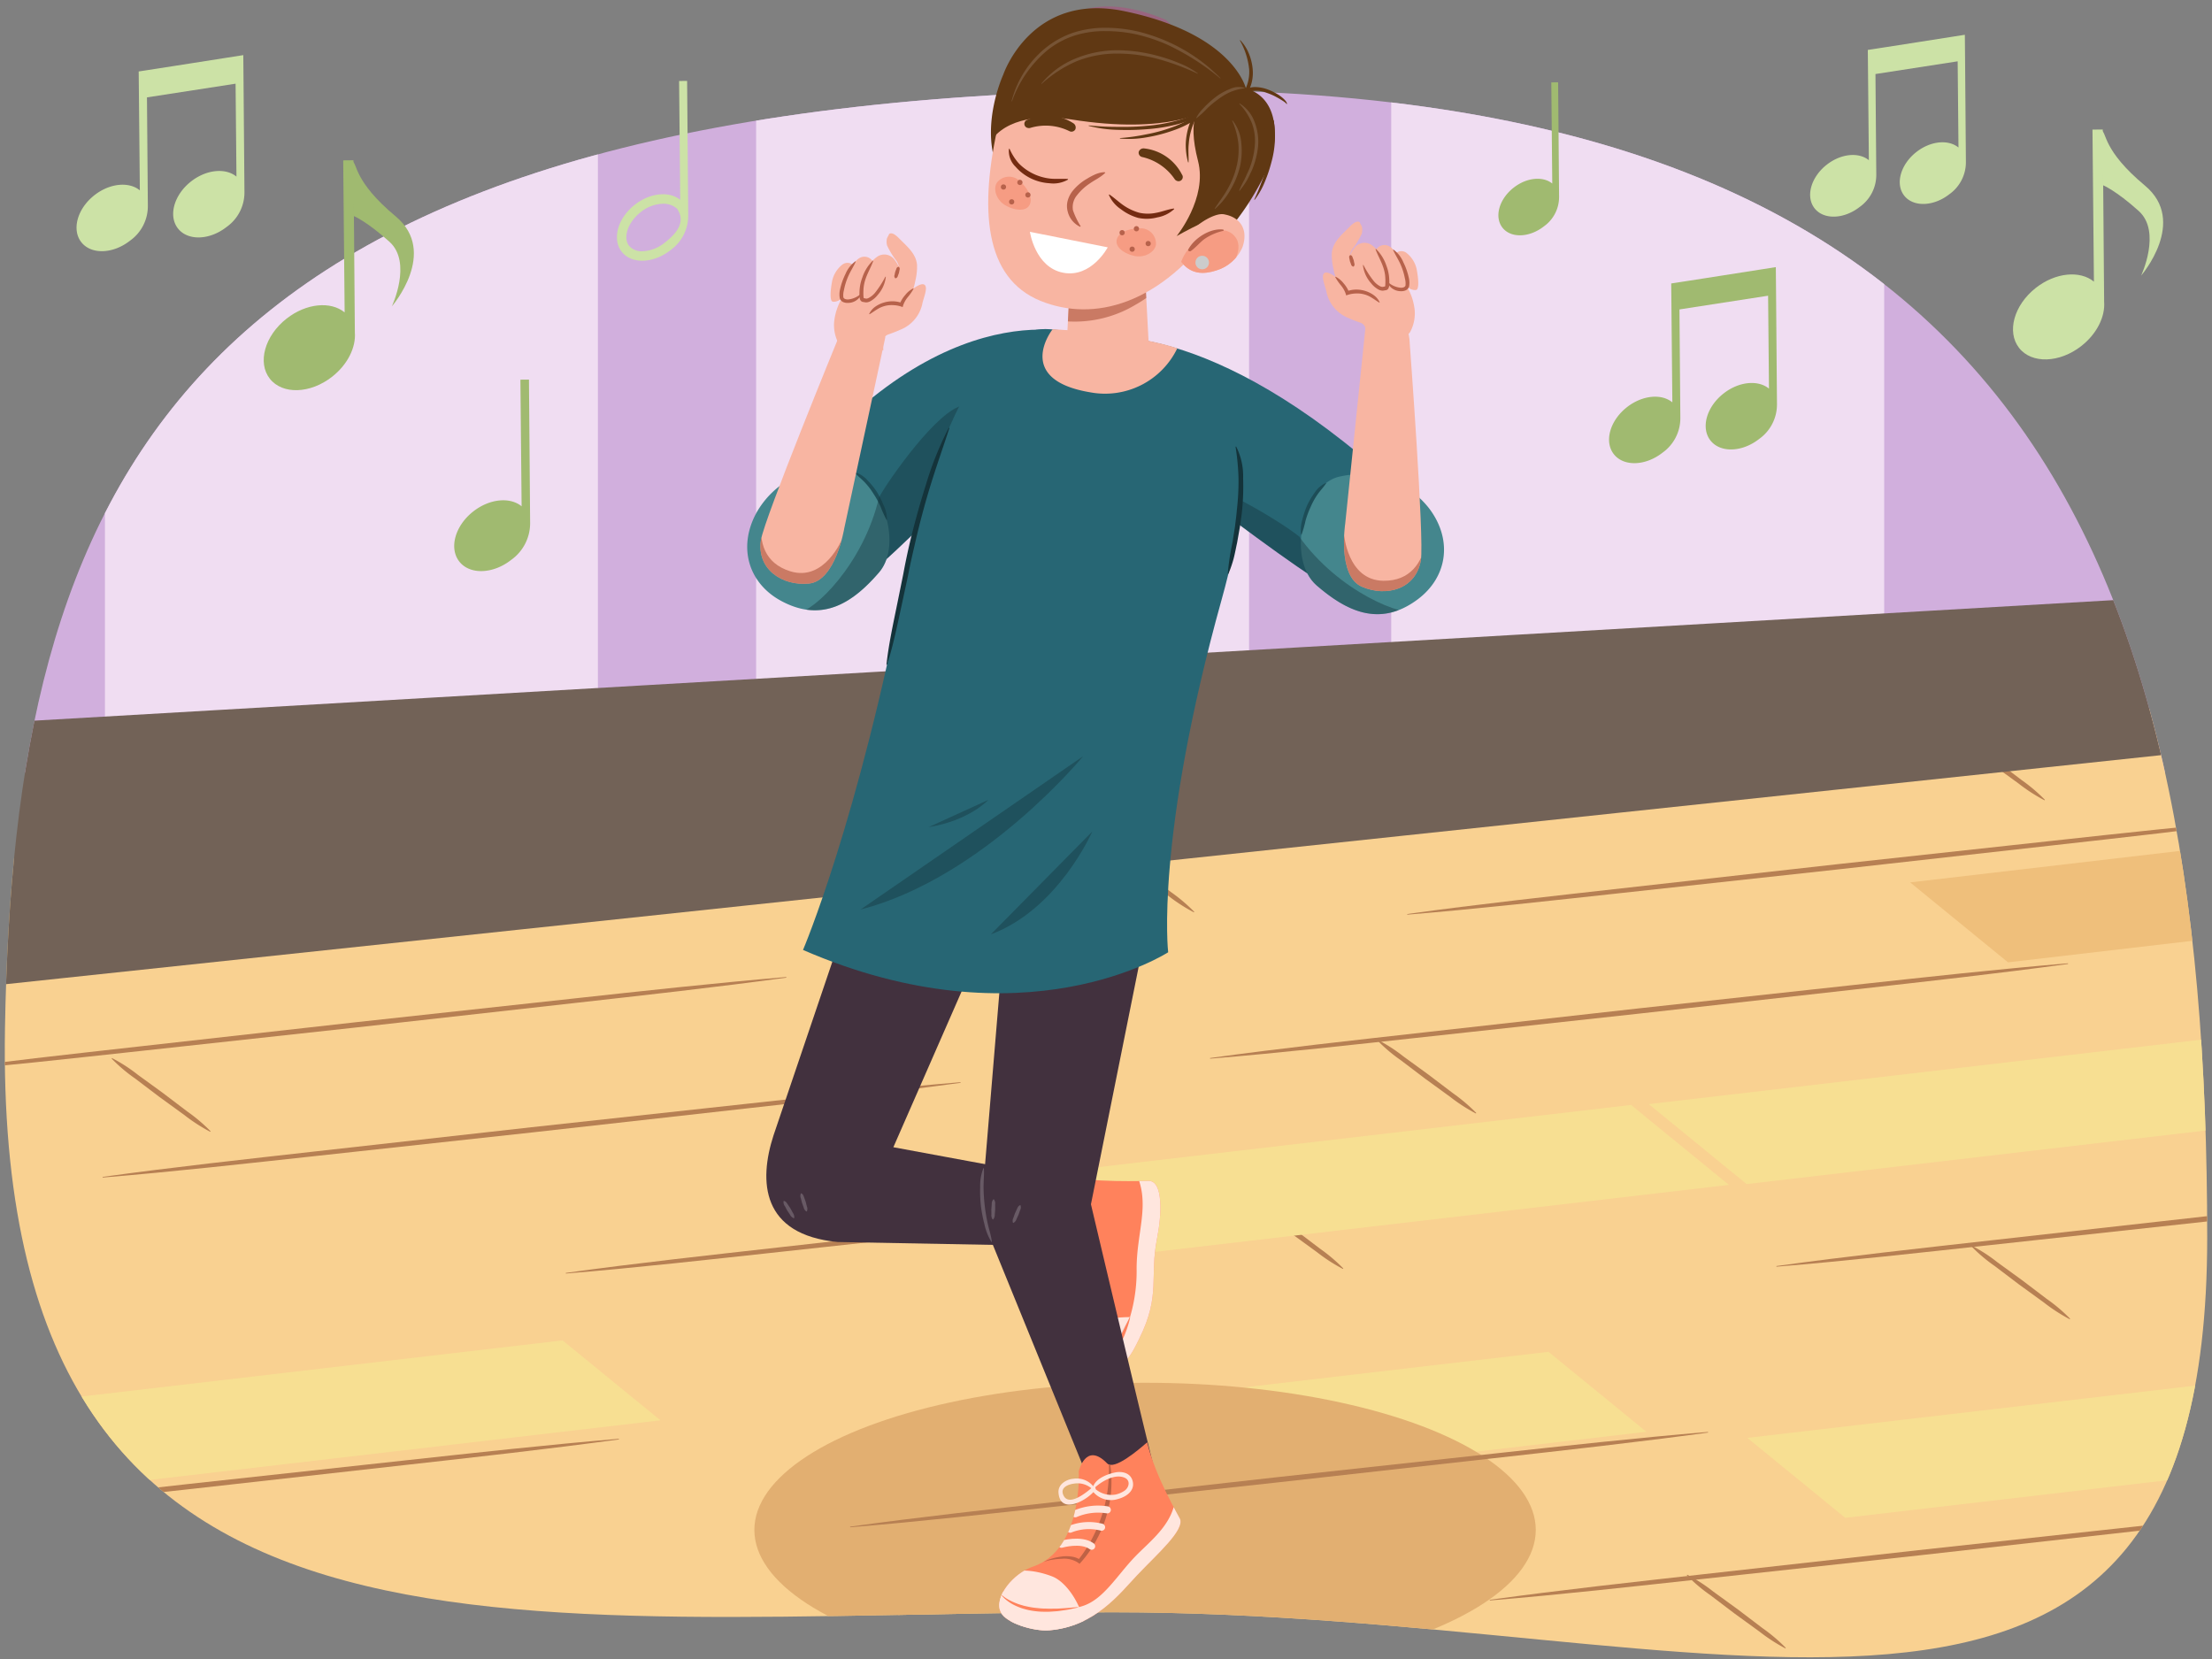<svg xmlns="http://www.w3.org/2000/svg" xmlns:xlink="http://www.w3.org/1999/xlink" width="380" height="285" viewBox="0 0 380 285"><rect x="0" y="0" width="380" height="285" fill="#808080" stroke="none"/><defs><clipPath id="a"><path d="M379.177,212.625c0-119-33-201.22-190.589-197.037C29.059,19.824,2.422,85.026.857,176.552c-2,116.978,85.852,100.421,190.322,100.421S379.177,317.6,379.177,212.625Z" fill="none"/></clipPath><clipPath id="b"><path d="M186.272,224.7c.106-12.908-10.811-11.007-10.811-11.007s-3.289-3.2,3.109-4.61c2.1-.46,2.773-5.352,3-7.209,6.314,1.407,15.228.955,15.866.994,2.353.146,2.186,5.6,1.322,9.962-1.3,6.574.644,9.621-2.976,17-1.24,2.528-2.55,5.486-5.508,4.826C185.6,233.615,186.231,229.571,186.272,224.7Z" fill="none"/></clipPath><clipPath id="c"><path d="M184.951,66.794c-.28-.645,21.648-14.025,51.57,13.81.052.048,1.037.734,2.37,1.861a14.664,14.664,0,0,1,6.67,4.938c4.062,5.432,3.047,11.778-2.015,15.562-6.632,4.958-12.433,1.86-17.339-2.371a6.923,6.923,0,0,1-1.608-2.078c-12.137-8.193-30.679-22.988-30.679-22.988S186.841,71.145,184.951,66.794Z" fill="none"/></clipPath><clipPath id="d"><path d="M234.547,56.493,231.1,89.908s-1.385,9.021,2.834,10.872,9.334.448,10.158-4.559c.6-3.644-1.915-37.24-1.915-37.24s.687-3.605-2.855-4.116S234.547,56.493,234.547,56.493Z" fill="none"/></clipPath><clipPath id="e"><path d="M187.034,58.21c.183-.679-22.56-9.259-49.159,21.872-.046.053-.919.878-2.073,2.188a14.656,14.656,0,0,0-5.878,5.858c-3.225,5.967-1.3,12.1,4.265,15.1,7.285,3.937,12.571.026,16.807-4.877a6.9,6.9,0,0,0,1.288-2.29c10.811-9.877,26.994-27.22,26.994-27.22S185.8,62.79,187.034,58.21Z" fill="none"/></clipPath><clipPath id="f"><path d="M177.416,269.143c8.657-2.894,7.9-16.363,7.9-16.363s1.184-5.192,4.876-1.388c1.21,1.248,5.324-2.262,6.876-3.613,1.452,6.057,5.412,12.6,5.639,13.127.839,1.946-3.893,6.054-7.352,9.7-2.915,3.071-7.2,8.828-15.1,9.462-2.755.223-7.435-1.28-8.3-3.01C170.6,274.312,174.183,270.224,177.416,269.143Z" fill="#ff825c"/></clipPath><clipPath id="g"><polygon points="196.735 47.773 197.59 63.822 183.12 61.852 183.922 45.988 196.735 47.773" fill="#f8b5a2"/></clipPath><clipPath id="h"><path d="M213.464,42.416c1.074-3.189-.61-5.215-3.307-5.613-1.434-.213-4.5,1.576-5.619,3.146-.4.558-2.7,3.668-1.583,5.081,1.677,2.123,3.806,2.133,5.983,1.434A7.128,7.128,0,0,0,213.464,42.416Z" fill="#f8b5a2"/></clipPath><clipPath id="i"><path d="M152.089,57.945,145.03,90.788s-1.474,9.007-6.059,9.461-9.014-2.462-8.249-7.478c.556-3.651,13.342-34.82,13.342-34.82s.463-3.641,3.99-3.031S152.089,57.945,152.089,57.945Z" fill="none"/></clipPath></defs><g clip-path="url(#a)"><rect x="-4.423" y="-11.792" width="397.041" height="144.516" fill="#d1afdd"/><rect x="18.029" y="12.163" width="84.686" height="147.658" fill="#f0ddf2"/><rect x="129.893" y="12.163" width="84.686" height="147.658" fill="#f0ddf2"/><rect x="239.001" y="12.163" width="84.686" height="147.658" fill="#f0ddf2"/><polygon points="-10.134 329.078 409.358 329.078 411.131 118.783 -10.134 148.236 -10.134 329.078" fill="#f9d191"/><path d="M-12.307,184.114c12.243-1.7,24.528-3.027,36.807-4.408l36.839-4.122,36.851-4.011c12.284-1.339,24.565-2.694,36.882-3.731l.012.11c-12.246,1.675-24.528,3.031-36.807,4.405l-36.839,4.125L24.587,180.5C12.3,181.827.025,183.214-12.295,184.224Z" fill="#b78053"/><path d="M241.752,157.017c12.244-1.7,24.529-3.027,36.807-4.408l36.839-4.122,36.851-4.011c12.284-1.338,24.565-2.694,36.882-3.731l.012.11c-12.246,1.675-24.528,3.032-36.807,4.405L315.5,149.385l-36.85,4.014c-12.285,1.331-24.563,2.718-36.883,3.728Z" fill="#b78053"/><path d="M86.56,155.054c12.243-1.7,24.528-3.027,36.807-4.408l36.838-4.122,36.851-4.011c12.284-1.339,24.566-2.695,36.882-3.731l.013.109c-12.247,1.676-24.528,3.032-36.808,4.406l-36.838,4.124-36.851,4.014c-12.284,1.331-24.563,2.719-36.882,3.728Z" fill="#b78053"/><path d="M207.878,181.758c12.243-1.7,24.528-3.027,36.807-4.408l36.839-4.122,36.851-4.011c12.283-1.339,24.565-2.7,36.882-3.731l.012.109c-12.247,1.676-24.528,3.032-36.808,4.406l-36.838,4.124-36.851,4.014c-12.284,1.331-24.562,2.719-36.882,3.728Z" fill="#b78053"/><path d="M97.2,218.672c12.243-1.7,24.528-3.026,36.807-4.407l36.839-4.123,36.85-4.011c12.284-1.338,24.566-2.694,36.882-3.731l.013.11c-12.247,1.675-24.528,3.032-36.808,4.405L170.94,211.04l-36.851,4.014c-12.284,1.331-24.563,2.719-36.882,3.728Z" fill="#b78053"/><path d="M17.629,202.179c12.243-1.7,24.528-3.027,36.807-4.408l36.839-4.122,36.851-4.012c12.283-1.338,24.565-2.694,36.882-3.73l.012.109c-12.247,1.676-24.528,3.032-36.808,4.406l-36.838,4.124L54.523,198.56c-12.284,1.331-24.562,2.719-36.882,3.728Z" fill="#b78053"/><path d="M-41.061,263.441c12.243-1.7,24.529-3.027,36.807-4.408l36.839-4.122L69.436,250.9c12.284-1.339,24.565-2.694,36.882-3.731l.012.11c-12.246,1.675-24.528,3.031-36.807,4.405l-36.839,4.125-36.851,4.013c-12.284,1.332-24.562,2.719-36.882,3.729Z" fill="#b78053"/><path d="M305.169,217.494c12.243-1.7,24.528-3.027,36.807-4.408l36.838-4.122,36.851-4.011c12.284-1.338,24.566-2.694,36.882-3.731l.013.11c-12.247,1.675-24.528,3.032-36.808,4.405l-36.838,4.125-36.851,4.014c-12.284,1.331-24.563,2.718-36.882,3.728Z" fill="#b78053"/><path d="M255.932,274.83c12.244-1.7,24.529-3.027,36.807-4.408l36.839-4.122,36.851-4.012c12.284-1.338,24.565-2.694,36.882-3.73l.012.109c-12.246,1.676-24.528,3.032-36.807,4.405L329.677,267.2l-36.85,4.014c-12.285,1.331-24.563,2.719-36.883,3.728Z" fill="#b78053"/><path d="M236.67,178.627a27.416,27.416,0,0,1,4.439,2.867l4.266,3.1,4.2,3.187a29.106,29.106,0,0,1,4.032,3.414l-.066.089a29.05,29.05,0,0,1-4.436-2.869l-4.269-3.1-4.2-3.185a27.411,27.411,0,0,1-4.03-3.417Z" fill="#b78053"/><path d="M338.688,213.97a27.369,27.369,0,0,1,4.438,2.868l4.267,3.1,4.2,3.188a28.921,28.921,0,0,1,4.032,3.414l-.065.089a28.941,28.941,0,0,1-4.437-2.87l-4.268-3.095-4.2-3.186a27.412,27.412,0,0,1-4.031-3.416Z" fill="#b78053"/><path d="M19.243,181.768a27.369,27.369,0,0,1,4.438,2.868l4.267,3.1,4.2,3.188a28.921,28.921,0,0,1,4.032,3.414l-.065.089a28.989,28.989,0,0,1-4.437-2.87l-4.268-3.095-4.2-3.186a27.4,27.4,0,0,1-4.03-3.416Z" fill="#b78053"/><path d="M188.222,144.069a27.3,27.3,0,0,1,4.438,2.867l4.267,3.1,4.2,3.188a28.921,28.921,0,0,1,4.032,3.414l-.065.089a29.01,29.01,0,0,1-4.437-2.869l-4.268-3.1-4.2-3.186a27.412,27.412,0,0,1-4.031-3.416Z" fill="#b78053"/><path d="M334.355,124.826a27.364,27.364,0,0,1,4.438,2.867l4.267,3.1,4.2,3.187a28.929,28.929,0,0,1,4.032,3.415l-.065.088a29.059,29.059,0,0,1-4.437-2.869l-4.268-3.1-4.2-3.185a27.411,27.411,0,0,1-4.03-3.417Z" fill="#b78053"/><path d="M177.193,243.424a27.3,27.3,0,0,1,4.438,2.867l4.267,3.1,4.2,3.188a28.921,28.921,0,0,1,4.032,3.414l-.065.089a29.01,29.01,0,0,1-4.437-2.869l-4.268-3.1-4.2-3.186a27.464,27.464,0,0,1-4.031-3.416Z" fill="#b78053"/><path d="M213.825,205.331a27.407,27.407,0,0,1,4.438,2.867l4.267,3.1,4.2,3.187a28.929,28.929,0,0,1,4.032,3.415l-.065.088a29.01,29.01,0,0,1-4.437-2.869l-4.268-3.1-4.2-3.185a27.367,27.367,0,0,1-4.031-3.417Z" fill="#b78053"/><path d="M-1.633,244.6a27.3,27.3,0,0,1,4.438,2.867l4.267,3.1,4.2,3.187a28.921,28.921,0,0,1,4.032,3.414l-.065.089a29.01,29.01,0,0,1-4.437-2.869l-4.268-3.1-4.2-3.186A27.412,27.412,0,0,1-1.7,244.69Z" fill="#b78053"/><path d="M289.846,270.52a27.518,27.518,0,0,1,4.438,2.867l4.267,3.1,4.2,3.188a28.979,28.979,0,0,1,4.032,3.414l-.066.088a28.9,28.9,0,0,1-4.436-2.869l-4.269-3.095-4.2-3.186a27.36,27.36,0,0,1-4.031-3.416Z" fill="#b78053"/><polygon points="300.18 247.014 316.991 260.747 416.752 249.105 399.94 235.372 300.18 247.014" fill="#f7df92"/><polygon points="-3.116 241.908 13.696 255.642 113.457 244 96.645 230.267 -3.116 241.908" fill="#f7df92"/><polygon points="138.685 264.685 155.496 278.419 255.257 266.777 238.446 253.044 138.685 264.685" fill="#efbf7b"/><polygon points="328.146 151.586 344.957 165.319 444.718 153.677 427.907 139.944 328.146 151.586" fill="#efbf7b"/><polygon points="283.242 189.678 300.054 203.412 399.815 191.77 383.003 178.037 283.242 189.678" fill="#f7df92"/><polygon points="180.437 201.46 197.249 215.193 297.01 203.551 280.198 189.818 180.437 201.46" fill="#f7df92"/><polygon points="166.257 243.872 183.069 257.605 282.83 245.964 266.018 232.23 166.257 243.872" fill="#f7df92"/><polygon points="395.769 101.202 -10.725 124.765 -10.725 170.319 395.769 127.121 395.769 101.202" fill="#726257"/><ellipse cx="196.712" cy="262.826" rx="67.119" ry="25.28" fill="#e2af71"/><path d="M146.037,262.263c12.243-1.7,24.528-3.027,36.807-4.408l36.839-4.122,36.851-4.011c12.283-1.339,24.565-2.7,36.882-3.731l.012.109c-12.246,1.676-24.528,3.032-36.808,4.406l-36.838,4.125-36.851,4.013c-12.284,1.331-24.562,2.719-36.882,3.728Z" fill="#b78053"/></g><path d="M337.582,10.337h0l-.039-4.363s-16.483,2.592-16.671,2.6l.18,18.949c-1.732-1.424-4.792-1.148-7.242.777-2.72,2.137-3.653,5.49-2.082,7.488s5.047,1.886,7.767-.251a6.742,6.742,0,0,0,2.832-5.5l-.142-17.319,14.122-2.184.141,14.809c-1.732-1.424-4.792-1.148-7.242.777-2.72,2.137-3.653,5.49-2.083,7.488s5.048,1.886,7.768-.251a6.738,6.738,0,0,0,2.831-5.5Z" fill="#cce2a6"/><path d="M305.112,50.588h0l-.043-4.7s-17.767,2.794-17.969,2.805l.193,20.425c-1.866-1.534-5.165-1.237-7.806.838-2.932,2.3-3.937,5.918-2.244,8.072s5.441,2.033,8.373-.271a7.263,7.263,0,0,0,3.051-5.93l-.153-18.67L303.742,50.8l.151,15.962c-1.867-1.534-5.165-1.236-7.806.838-2.932,2.3-3.937,5.918-2.245,8.072s5.441,2.033,8.373-.271a7.267,7.267,0,0,0,3.052-5.93Z" fill="#a0ba70"/><path d="M41.838,14.169h0l-.042-4.7s-17.768,2.794-17.97,2.805L24.023,32.7c-1.867-1.534-5.166-1.237-7.807.838-2.932,2.3-3.936,5.918-2.244,8.072s5.441,2.033,8.373-.271A7.267,7.267,0,0,0,25.4,35.4l-.153-18.67,15.223-2.353.151,15.962c-1.866-1.534-5.165-1.237-7.806.838-2.932,2.3-3.937,5.918-2.244,8.072s5.441,2.033,8.373-.271a7.263,7.263,0,0,0,3.051-5.93Z" fill="#cce2a6"/><path d="M361.23,22.247l-1.762.017.248,26.118c-2.387-1.962-6.605-1.582-9.982,1.072-3.75,2.945-5.035,7.566-2.87,10.321s6.957,2.6,10.706-.347c2.678-2.1,4.1-5.06,3.9-7.583Z" fill="#cce2a6"/><path d="M360.986,22.414c.97.256.121,3.329,7.506,9.479s-.67,15.457-.67,15.457,3.552-7.537-.405-11.1-6.212-4.465-6.212-4.465Z" fill="#cce2a6"/><path d="M60.721,27.532l-1.762.017.248,26.118c-2.387-1.962-6.605-1.582-9.982,1.072-3.75,2.945-5.035,7.566-2.87,10.321s6.957,2.6,10.707-.347c2.677-2.1,4.1-5.06,3.9-7.583Z" fill="#a0ba70"/><path d="M60.477,27.7c.97.256.121,3.329,7.506,9.479s-.67,15.457-.67,15.457,3.552-7.537-.405-11.1S60.7,37.074,60.7,37.074Z" fill="#a0ba70"/><path d="M118.041,13.9l-1.378.013.193,20.425c-1.866-1.534-5.165-1.237-7.806.839-2.932,2.3-3.937,5.917-2.245,8.071s5.442,2.033,8.374-.271a7.266,7.266,0,0,0,3.051-5.93Zm-3.865,27.8a6.452,6.452,0,0,1-3.847,1.464h0a2.841,2.841,0,0,1-2.247-.92c-1.118-1.423-.216-4.077,1.971-5.794A6.432,6.432,0,0,1,113.89,35a3.483,3.483,0,0,1,2.431.864C118.032,38.372,115.772,40.452,114.176,41.706Z" fill="#cce2a6"/><path d="M267.67,14.143l-1.172.011.165,17.378c-1.588-1.3-4.4-1.052-6.642.713-2.5,1.96-3.35,5.035-1.91,6.868s4.63,1.729,7.124-.231a6.182,6.182,0,0,0,2.6-5.045Z" fill="#a0ba70"/><path d="M90.869,65.211l-1.467.014.206,21.751c-1.988-1.634-5.5-1.317-8.314.892-3.122,2.453-4.192,6.3-2.39,8.6s5.8,2.164,8.917-.289a7.736,7.736,0,0,0,3.25-6.315Z" fill="#a0ba70"/><path d="M179.576,12.123l-2.847-1.339s4.561-15.39,23.587-7.364l3.456,3.474S187.612-1.864,179.576,12.123Z" fill="#99657f"/><path d="M150.89,141.893l-18.007,53.153c-2.566,7.905-2.111,17.068,11.022,18.318l46.946.873s1.743-10.408.237-10.323c-.662.038-37.617-6.833-37.617-6.833l24.314-55.5Z" fill="#42313e"/><path d="M186.272,224.7c.106-12.908-10.811-11.007-10.811-11.007s-3.289-3.2,3.109-4.61c2.1-.46,2.773-5.352,3-7.209,6.314,1.407,15.228.955,15.866.994,2.353.146,2.186,5.6,1.322,9.962-1.3,6.574.644,9.621-2.976,17-1.24,2.528-2.55,5.486-5.508,4.826C185.6,233.615,186.231,229.571,186.272,224.7Z" fill="#ff825c"/><g clip-path="url(#b)"><path d="M195.094,201.4c2.65,5.462.08,10.276.17,16.888a27.751,27.751,0,0,1-1.141,7.982,22.059,22.059,0,0,0-5.071.582,4.6,4.6,0,0,0-3.5,3.06,2.936,2.936,0,0,0,.871,2.694,4.2,4.2,0,0,0,.943,3.145c-.345.233-.719.484-1.17.8-1.473,1.035-2.745-.473-3.91.866a2.165,2.165,0,0,0,1.393,3.7c4.112.74,8.164-2.671,10.587-5.229a29.147,29.147,0,0,0,3.843-5.108,2,2,0,0,0,1.42-1.485,1.446,1.446,0,0,0,.084-1.479,17.61,17.61,0,0,0,1.017-3.13c1.013-4.76.679-9.808,1.2-14.617.391-3.614.922-8.048-1.654-11.118C198.787,197.31,194.028,199.208,195.094,201.4Z" fill="#ffe6de"/><path d="M194.123,226.274s-1.1,5.585-4.9,8.55" fill="#ead8d8"/><path d="M194.155,226.277a14.742,14.742,0,0,1-.387,1.469,19.235,19.235,0,0,1-1.29,3.134c-.159.272-.3.549-.472.811s-.323.525-.508.762-.338.48-.526.688-.339.418-.515.59a8.934,8.934,0,0,1-.863.818l-.348.295-.043-.04s.094-.138.27-.358c.086-.11.2-.235.313-.392a6.185,6.185,0,0,1,.375-.521c.147-.181.273-.4.422-.618s.269-.467.432-.7.282-.506.445-.757.288-.527.434-.792.281-.537.419-.8c.119-.271.278-.525.392-.785.251-.516.486-1,.688-1.41s.392-.762.5-1.01.2-.388.2-.388Z" fill="#ff825c"/><path d="M184.165,227.226c.177-.236.385-.457.573-.684s.39-.444.6-.656.422-.415.643-.609.439-.386.67-.563a7.27,7.27,0,0,1,1.454-.881,4.164,4.164,0,0,1,1.527-.347l.8-.021-.042-.713c-.02-.336-.053-.634-.09-.948s-.09-.617-.152-.923q-.181-.915-.444-1.819a16.022,16.022,0,0,0-1.524-3.481c-.165-.277-.338-.55-.523-.819s-.39-.527-.6-.783-.427-.506-.666-.743a9.308,9.308,0,0,0-.741-.688c-.268-.214-.527-.432-.818-.622s-.6-.361-.9-.531c-.318-.153-.624-.313-.956-.437a8.3,8.3,0,0,0-1.007-.32l-.044.074c.307.141.622.268.909.435.3.151.573.335.854.51.264.192.535.378.776.59.256.2.482.428.715.648a12.97,12.97,0,0,1,2.2,3.017,18.316,18.316,0,0,1,1.384,3.381,20.052,20.052,0,0,1,.763,3.536l.077-.075a4.683,4.683,0,0,0-1.872.531,6.823,6.823,0,0,0-1.515,1.089,11.069,11.069,0,0,0-2.141,2.821Z" fill="#bf6245"/></g><path d="M185.569,219.812a6.5,6.5,0,0,1,3.108-3.761" fill="none" stroke="#ffe6de" stroke-linecap="round" stroke-linejoin="round" stroke-width="1.185"/><path d="M184.552,217.6s.01-1.5,2.584-3.537" fill="none" stroke="#ffe6de" stroke-linecap="round" stroke-linejoin="round" stroke-width="1.185"/><path d="M183.059,215.9s-.312-1.046,2.393-3.748" fill="none" stroke="#ffe6de" stroke-linecap="round" stroke-linejoin="round" stroke-width="1.185"/><path d="M180.636,208.874c-.443.94-.99,2.625-.1,3.479a4.491,4.491,0,0,0-2.991,2.092c-.532.8-.763,2.229.6,2.634,3.23.956,3.795-2.715,3.252-4.42a4.588,4.588,0,0,0,3.376-2.746c.39-.934.532-2.439-1.015-2.761A2.874,2.874,0,0,0,180.636,208.874Zm-1.771,7.724c-1.711-.054-.682-1.9-.229-2.474a4.641,4.641,0,0,1,2-1.419C180.821,213.905,181.072,216.665,178.865,216.6Zm5.324-7.917a3.2,3.2,0,0,1-.292,1.3,4.886,4.886,0,0,1-2.716,2.242.394.394,0,0,0-.309-.042c-.232-1.328-.034-3.258,1.417-4.215C183.294,207.3,184.174,207.926,184.189,208.681Z" fill="#ffe6de"/><line x1="134.642" y1="206.315" x2="136.408" y2="209.257" fill="#fff"/><path d="M134.677,206.3c.379.106.49.372.655.606l.476.715.406.757a1.217,1.217,0,0,1,.228.863l-.069.041a1.216,1.216,0,0,1-.654-.607l-.477-.714-.407-.756a1.152,1.152,0,0,1-.227-.864Z" fill="#685a65"/><line x1="137.623" y1="205.011" x2="138.571" y2="208.113" fill="#fff"/><path d="M137.662,205c.337.18.377.45.476.7l.275.764.2.788a1.1,1.1,0,0,1,0,.848l-.077.023a1.1,1.1,0,0,1-.474-.7l-.277-.763-.2-.787a1.049,1.049,0,0,1,0-.848Z" fill="#685a65"/><path d="M186.81,58.511c-.28-.645,18.852-4.822,49.711,22.093.2.176,13.846,9.589,9.2,17.575-3.569,6.134-6.977,6.519-11.37,5.644-4.836.107-40.43-28.295-40.43-28.295S188.7,62.862,186.81,58.511Z" fill="#276674"/><path d="M226.208,100.594c4.905,4.231,10.706,7.329,17.338,2.371,5.062-3.784,6.077-10.13,2.015-15.562a15.189,15.189,0,0,0-15.8-5.439C223.706,83.77,221.071,96.164,226.208,100.594Z" fill="#44868d"/><path d="M227.825,83.022c-.486.722-1.049,1.282-1.515,1.962a12.3,12.3,0,0,0-1.178,2.152,15.047,15.047,0,0,0-.852,2.314,20.149,20.149,0,0,1-.686,2.409l-.08-.008a6,6,0,0,1,.208-2.546,15.718,15.718,0,0,1,.807-2.438,12.478,12.478,0,0,1,1.31-2.222,4.544,4.544,0,0,1,1.937-1.686Z" fill="#1d4d57"/><g clip-path="url(#c)"><path d="M243.591,105.078c-2.449.947-13.569-3.294-20.454-12.967-.026-.036,1.155.939-.372-.266-2.279-1.8-14.852-9.9-19.11-8.734l2.49,4.9,31.413,23.012Z" fill="#14333a" opacity="0.4"/></g><path d="M234.547,56.493,231.1,89.908s-1.385,9.021,2.834,10.872,9.334.448,10.158-4.559c.6-3.644-1.915-37.24-1.915-37.24s-.013-5.006-3.556-5.517S234.547,56.493,234.547,56.493Z" fill="#f8b5a2"/><g clip-path="url(#d)"><path d="M230.882,91.684s.546,8.015,6.77,8.086c4.6.052,6.711-3.079,7.359-6.935l2.536,1.114-.652,6.058-6.284,4.918-6.881-.793-5.371-6.072.685-6Z" fill="#b7624b" opacity="0.7"/></g><path d="M187.034,58.21c.183-.679-22.56-9.259-49.159,21.872-.175.2-12.3,11.508-6.535,18.73,4.426,5.547,7.854,5.43,12.072,3.923,4.8-.6,35.866-33.893,35.866-33.893S185.8,62.79,187.034,58.21Z" fill="#276674"/><path d="M151,98.352c-4.236,4.9-9.522,8.814-16.807,4.877-5.56-3-7.49-9.134-4.265-15.1a15.19,15.19,0,0,1,14.836-7.687C151.015,81.344,155.43,93.22,151,98.352Z" fill="#44868d"/><path d="M146.87,81.135a4.541,4.541,0,0,1,2.163,1.386,12.519,12.519,0,0,1,1.619,2.006,15.636,15.636,0,0,1,1.155,2.294,6.008,6.008,0,0,1,.577,2.489l-.078.02a20.129,20.129,0,0,1-1.03-2.283,14.964,14.964,0,0,0-1.18-2.166,12.333,12.333,0,0,0-1.48-1.956c-.56-.605-1.2-1.077-1.785-1.72Z" fill="#1d4d57"/><g clip-path="url(#e)"><path d="M137.082,105.216c2.624-.063,11.273-8.238,13.931-19.81.01-.044-.708,1.31.241-.388,1.417-2.534,9.929-14.835,14.31-15.384l-.424,5.481-12.1,33.729Z" fill="#14333a" opacity="0.4"/></g><path d="M174.357,138.409l-5.347,64.2a21.774,21.774,0,0,0,1.348,10.737l18,44.171s10.83-3.374,10.094-4.691c-.323-.579-11.038-45.942-11.038-45.942l13.452-66.952Z" fill="#42313e"/><path d="M177.416,269.143c8.657-2.894,7.9-16.363,7.9-16.363s1.184-5.192,4.876-1.388c1.21,1.248,5.324-2.262,6.876-3.613,1.452,6.057,5.412,12.6,5.639,13.127.839,1.946-3.893,6.054-7.352,9.7-2.915,3.071-7.2,8.828-15.1,9.462-2.755.223-7.435-1.28-8.3-3.01C170.6,274.312,174.183,270.224,177.416,269.143Z" fill="#ff825c"/><g clip-path="url(#f)"><path d="M179.294,268.339a5.629,5.629,0,0,1,1.479-.607,11.045,11.045,0,0,1,1.581-.334,6.361,6.361,0,0,1,1.643-.005,3.594,3.594,0,0,1,1.612.585l-.415.034a22.747,22.747,0,0,0,2.59-4.041,25.846,25.846,0,0,0,1.762-4.48,25.292,25.292,0,0,0,.871-4.745,30.281,30.281,0,0,0-.013-4.874,19.733,19.733,0,0,1,.533,4.9,21.952,21.952,0,0,1-.162,2.48,22.708,22.708,0,0,1-.506,2.437,19.969,19.969,0,0,1-1.791,4.641,19.153,19.153,0,0,1-2.831,4.105l-.2.209-.22-.175a4.37,4.37,0,0,0-2.848-.679,10.721,10.721,0,0,0-1.562.149A7.1,7.1,0,0,0,179.294,268.339Z" fill="#bf6245"/><path d="M175.474,281.217c-.029-.071-.051-.148-.083-.217a8.543,8.543,0,0,0-1.816-2.583c-.657-.647-1.4-1.054-1.793-1.9a1.763,1.763,0,0,1-1.3-.276,9.4,9.4,0,0,1,1.918-5.754c2.573-1.212,5.952-.616,8.4.346,2.6,1.025,5.327,5.334,5.606,9.168C183.34,280.828,178.9,281.8,175.474,281.217Z" fill="#ffe6de"/><path d="M203.864,268.124a10.746,10.746,0,0,0,.88-2.583c.563-2.948.823-6.982-.915-9.417-1.075.065-1.82.323-1.866.935-.35,4.745-4.305,7.6-6.932,10.32-3.174,3.284-5.458,7.416-9.106,8.542-3.89,1.2-8.7,1.087-12.058-1.172-1.685-1.134-2.3-3.052-4.362-3.617a2.455,2.455,0,0,0-2.334.2c-3.611,2.288,3.287,9.8,5.748,10.478,4.669,1.29,5.03,1.531,10.318.851,5.451-.7,13-7.208,16.385-11.586A18.775,18.775,0,0,1,203.864,268.124Z" fill="#ffe6de"/><path d="M172.066,274.047a3.8,3.8,0,0,0,.376.432,5.881,5.881,0,0,0,.494.435,7.521,7.521,0,0,0,.7.494,8.332,8.332,0,0,0,.909.479,11.43,11.43,0,0,0,1.078.423c.389.107.789.233,1.212.31a11.785,11.785,0,0,0,1.292.193,11.155,11.155,0,0,0,1.316.067,12.142,12.142,0,0,0,1.285-.03c.417-.036.821-.048,1.2-.1l1.075-.157c.667-.088,1.214-.244,1.6-.315l.606-.13-.01-.054s-.228,0-.619.036-.945.093-1.606.133l-1.06.07c-.376.023-.768,0-1.174.02s-.819-.012-1.241-.017a10.238,10.238,0,0,1-1.262-.087,11.57,11.57,0,0,1-1.242-.163c-.4-.071-.794-.163-1.173-.251-.362-.124-.737-.2-1.059-.34-.335-.117-.635-.255-.919-.38-.267-.143-.532-.26-.743-.392a5.859,5.859,0,0,1-.545-.355c-.29-.214-.446-.355-.446-.355Z" fill="#ff825c"/><path d="M182.341,265.287s3.378-.986,5.194.342" fill="none" stroke="#ffe6de" stroke-linecap="round" stroke-linejoin="round" stroke-width="1.213"/><path d="M183.842,262.7a8.675,8.675,0,0,1,5.4-.344" fill="none" stroke="#ffe6de" stroke-linecap="round" stroke-linejoin="round" stroke-width="1.213"/><path d="M184.719,260.056a9.923,9.923,0,0,1,5.506-.676" fill="none" stroke="#ffe6de" stroke-linecap="round" stroke-linejoin="round" stroke-width="1.213"/></g><path d="M191.532,252.961c-1.175.255-3.179.938-3.722,2.357a3.684,3.684,0,0,0-3.425-1.279c-1.061.073-2.668.869-2.543,2.408.3,3.646,4.411,1.58,5.994-.12a3.971,3.971,0,0,0,4.274,1.17c1.145-.3,2.8-1.228,2.508-2.877S192.7,252.706,191.532,252.961Zm-8.889,3.811c-.637-1.612,1.732-1.964,2.525-1.953a3.757,3.757,0,0,1,2.311.84C186.285,256.675,183.467,258.849,182.643,256.772Zm10.533-.678a4.613,4.613,0,0,1-1.493.647,4.2,4.2,0,0,1-3.473-.92.358.358,0,0,0-.081-.314c1.311-1.149,3.432-2.326,5.033-1.665C194.271,254.3,193.969,255.548,193.176,256.094Z" fill="#ffe6de"/><path d="M200.826,60.216s20.559,1.5,9.087,42.61c-11.54,41.354-9.233,60.765-9.233,60.765s-24.718,16.1-62.729-.4c0,0,9.518-22.246,17.56-64.045,0,0,7.711-44.039,24.923-42.582C194.211,57.727,200.826,60.216,200.826,60.216Z" fill="#276674"/><path d="M202.249,59.834s-6.469-2.4-21.4-3.275c-.069,0-6.776,8.65,6.465,10.841A13.779,13.779,0,0,0,202.249,59.834Z" fill="#f8b5a2"/><polygon points="196.735 47.773 197.59 63.822 183.12 61.852 183.922 45.988 196.735 47.773" fill="#f8b5a2"/><g clip-path="url(#g)"><path d="M198.83,41.536c-2.707,1.245-4.91,3.413-7.63,4.661-3.262,1.5-6.941,1.7-10.431,2.389-3.353.667-1.511,6.074,1.379,6.51a20.3,20.3,0,0,0,12.873-2.711c2.855-1.612,6.548-4.374,6.436-8.671C201.422,42.333,199.892,41.048,198.83,41.536Z" fill="#b7624b" opacity="0.7"/></g><path d="M214.048,15.234s7.007,1.123,4.332,12.271a45.83,45.83,0,0,1-6.93,11.546c-3.2,4.133-8.574,3.514-8.574,3.514s-29.439-7.487-31.81-14.454c-2.446-7.185,1.281-15.277,1.281-15.277S177.1-1.374,193.053,1.9C211.943,5.772,214.048,15.234,214.048,15.234Z" fill="#603813"/><path d="M171.636,20.766c-3.537,15.2-2.522,27.007,7.123,30.925,9.025,3.665,20.725.8,30.483-13.224,8.723-12.537,4.893-25.674-7.57-31.875C191.394,1.48,175.548,3.951,171.636,20.766Z" fill="#f8b5a2"/><path d="M202.183,31.074a.8.8,0,0,1-.415-.342h0a9.2,9.2,0,0,0-5.55-3.756.76.76,0,0,1-.6-.872.856.856,0,0,1,.926-.608,8.283,8.283,0,0,1,6.493,4.469.723.723,0,0,1-.854,1.109Z" fill="#603813"/><path d="M189.793,29.592l.015-.009c.03.045-.063-.1.079.1l-.035.033-.006,0-.021.02-.039.037a1,1,0,0,1-.079.069l-.159.135c-.1.094-.216.168-.322.252-.218.156-.438.3-.661.442-.448.274-.9.53-1.326.829a9.264,9.264,0,0,0-2.222,2.042,3.179,3.179,0,0,0-.686,2.606,13.563,13.563,0,0,0,1.319,2.724l-.087.092a3.908,3.908,0,0,1-2.135-2.6,3.609,3.609,0,0,1-.028-1.826,4.78,4.78,0,0,1,.774-1.616,8.873,8.873,0,0,1,2.556-2.212,12.071,12.071,0,0,1,1.461-.772,5.6,5.6,0,0,1,.786-.258,3.71,3.71,0,0,1,.413-.073l.212-.021a.735.735,0,0,1,.106-.007h.086c-.011.013.03-.029-.03.031.145.2.05.053.077.1l-.009,0Z" fill="#b7624b"/><path d="M176.926,39.826,190.3,42.489s-2.786,5.275-7.633,4.368S176.926,39.826,176.926,39.826Z" fill="#fff"/><path d="M213.03,14.821l-6.723,3.539s-2.5,1.583-.5,9.288c1.663,6.4-3.677,12.914-3.677,12.914s7.818-4.5,10-3.853,5.228-14.446,5.228-14.446Z" fill="#603813"/><path d="M207.365,18.856s-6.445,4.373-23.417,1.65c-3.232-.519-10.077-.894-13.459,3.331.038-11.059,8.082-18.19,8.082-18.19L191.68,2.311s9.583,2.844,13.569,4.742,8.709,9.66,8.709,9.66Z" fill="#603813"/><path d="M213.7,15.472a3.786,3.786,0,0,1,2.095-.511,6.411,6.411,0,0,1,2.06.435,10.015,10.015,0,0,1,1.847.937,6.183,6.183,0,0,1,.813.642,3.842,3.842,0,0,1,.355.387,1.816,1.816,0,0,1,.147.228c.032.074.114.178.028.307l-.059-.056c-.019-.075-.177-.212-.3-.3a4.778,4.778,0,0,0-.4-.275c-.281-.169-.555-.349-.848-.5a10.146,10.146,0,0,0-1.783-.8,4.708,4.708,0,0,0-3.661,0Z" fill="#603813"/><path d="M213.054,6.889a7.343,7.343,0,0,1,1.486,2.3,9.2,9.2,0,0,1,.66,2.69,6.811,6.811,0,0,1-.312,2.775A7.761,7.761,0,0,1,213.56,17.1l-.456-.355a8.058,8.058,0,0,0,1.175-2.29,6.816,6.816,0,0,0,.315-2.541,12.609,12.609,0,0,0-1.6-4.977Z" fill="#603813"/><path d="M187.049,21.544a46.963,46.963,0,0,0,5.017.249,44.285,44.285,0,0,0,5.023-.181,28.091,28.091,0,0,0,4.929-.851,16.31,16.31,0,0,0,4.55-1.913l.325.477a15.353,15.353,0,0,1-4.714,2.043,28.692,28.692,0,0,1-5.039.818,42.348,42.348,0,0,1-5.087.122,21.657,21.657,0,0,1-5.043-.692Z" fill="#603813"/><path d="M204.1,27.883a11.376,11.376,0,0,1-.4-3.141,11.525,11.525,0,0,1,.558-3.165,12.355,12.355,0,0,1,1.372-2.907,16.234,16.234,0,0,1,1.981-2.515l.422.395c-.328.4-.676.782-.988,1.191-.286.427-.622.821-.874,1.269a13.4,13.4,0,0,0-1.337,2.758,11.33,11.33,0,0,0-.62,3c-.115,1.033.008,2.036-.032,3.132Z" fill="#603813"/><path d="M215.468,34.288c.5-1.066.946-2.157,1.349-3.258a25.722,25.722,0,0,0,1.025-3.357,18.25,18.25,0,0,0,.4-6.916l.568-.1a16.605,16.605,0,0,1-.382,7.164,24.674,24.674,0,0,1-1.136,3.4,13.364,13.364,0,0,1-1.76,3.116Z" fill="#603813"/><path d="M192.405,23.72a34.907,34.907,0,0,0,4.522-.642,27.383,27.383,0,0,0,4.4-1.2,15.842,15.842,0,0,0,4.007-2.069,9.969,9.969,0,0,0,2.966-3.274l.517.257A9.876,9.876,0,0,1,205.7,20.32a16.406,16.406,0,0,1-4.177,2.1,26.617,26.617,0,0,1-4.5,1.165,17.172,17.172,0,0,1-4.636.216Z" fill="#603813"/><path d="M213.793,15.168a9.263,9.263,0,0,0-2.357.612,9.963,9.963,0,0,0-2.115,1.241,16.819,16.819,0,0,0-1.914,1.579,16.305,16.305,0,0,1-1.855,1.7l-.054-.045a7.407,7.407,0,0,1,.7-1.076c.269-.33.574-.627.863-.939a17.441,17.441,0,0,1,1.929-1.687,10.264,10.264,0,0,1,2.263-1.244,3.459,3.459,0,0,1,2.562-.211Z" fill="#775435"/><path d="M209.649,13.488a41.915,41.915,0,0,0-9.181-5.84,30,30,0,0,0-5.137-1.717,24.452,24.452,0,0,0-5.368-.583,17.1,17.1,0,0,0-5.31.744,14.985,14.985,0,0,0-4.712,2.531,20.327,20.327,0,0,0-6.1,8.8l-.068-.018a17.349,17.349,0,0,1,5.854-9.174,15.5,15.5,0,0,1,4.86-2.651,17.659,17.659,0,0,1,5.476-.807,24.785,24.785,0,0,1,5.489.629,30.546,30.546,0,0,1,5.222,1.785,29.1,29.1,0,0,1,8.98,6.23Z" fill="#775435"/><path d="M205.736,12.655a41.9,41.9,0,0,0-6.727-2.5,26.7,26.7,0,0,0-7.091-.948,18.451,18.451,0,0,0-6.978,1.32,21.438,21.438,0,0,0-5.993,3.882l-.051-.048a14.864,14.864,0,0,1,5.852-4.3,18.984,18.984,0,0,1,7.166-1.431,27.01,27.01,0,0,1,7.228,1.035,27.786,27.786,0,0,1,3.451,1.19,14.108,14.108,0,0,1,3.205,1.769Z" fill="#775435"/><path d="M212.942,17.763a6.216,6.216,0,0,1,2.6,3.241,9.321,9.321,0,0,1,.582,4.168,14.419,14.419,0,0,1-1.051,4.06c-.305.626-.588,1.265-.932,1.869a16.9,16.9,0,0,1-1.21,1.694l-.059-.038a17.1,17.1,0,0,1,.891-1.859l.846-1.856a13.886,13.886,0,0,0,.943-3.918,8.852,8.852,0,0,0-.481-3.938,10.424,10.424,0,0,0-2.173-3.365Z" fill="#775435"/><path d="M211.728,20.681a7.05,7.05,0,0,1,1.515,3.894,12.456,12.456,0,0,1-.264,4.211,14.91,14.91,0,0,1-1.628,3.88,12.2,12.2,0,0,1-2.635,3.239l-.052-.047c.739-1.185,1.607-2.236,2.253-3.441a14.4,14.4,0,0,0,1.5-3.767,12.024,12.024,0,0,0,.32-4.021,13.236,13.236,0,0,0-1.071-3.908Z" fill="#775435"/><path d="M176.5,21.959a.8.8,0,0,0,.538,0h0a9.2,9.2,0,0,1,6.676.572.76.76,0,0,0,1.015-.3.857.857,0,0,0-.337-1.055,8.281,8.281,0,0,0-7.859-.609.723.723,0,0,0-.033,1.4Z" fill="#603813"/><path d="M171.226,31.43c-.666,1.162.012,3,1.5,3.848s3.448,1.139,4.115-.023-.21-2.842-1.7-4.184A2.616,2.616,0,0,0,171.226,31.43Z" fill="#f69c83"/><circle cx="176.588" cy="33.486" r="0.45" fill="#b7624b"/><circle cx="173.794" cy="34.675" r="0.45" fill="#b7624b"/><circle cx="172.386" cy="32.123" r="0.45" fill="#b7624b"/><path d="M175.622,31.52a.449.449,0,1,1-.229-.593A.449.449,0,0,1,175.622,31.52Z" fill="#b7624b"/><path d="M198.572,42.1c-.279,1.31-2.009,2.224-3.682,1.868s-3.328-1.453-3.049-2.763,2.052-1.977,4.06-1.98A2.616,2.616,0,0,1,198.572,42.1Z" fill="#f69c83"/><circle cx="192.77" cy="39.973" r="0.45" fill="#b7624b"/><circle cx="194.495" cy="42.806" r="0.45" fill="#b7624b"/><circle cx="197.246" cy="41.845" r="0.45" fill="#b7624b"/><path d="M194.8,39.154a.45.45,0,1,0,.567-.289A.45.45,0,0,0,194.8,39.154Z" fill="#b7624b"/><path d="M213.464,42.416c1.074-3.189-.61-5.215-3.307-5.613-1.434-.213-4.5,1.576-5.619,3.146-.4.558-2.7,3.668-1.583,5.081,1.677,2.123,3.806,2.133,5.983,1.434A7.128,7.128,0,0,0,213.464,42.416Z" fill="#f8b5a2"/><g clip-path="url(#h)"><path d="M212.4,40.993c1.021,1.7-.187,4.9-3.053,6.44-2.71,1.458-5.316,2.165-6.338.47s.17-4.633,2.636-6.608C208.91,38.684,211.381,39.3,212.4,40.993Z" fill="#f69c83"/><path d="M210.1,39.433c-2.226-.278-4.993,1.538-5.955,3.416-.131.257.228.411.43.269.841-.589,1.482-1.409,2.305-2.031a9.2,9.2,0,0,1,3.23-1.421A.117.117,0,0,0,210.1,39.433Z" fill="#b7624b"/></g><circle cx="206.528" cy="45.103" r="1.165" fill="#ccc"/><path d="M201.72,35.913a5.71,5.71,0,0,1-2.892,1.43,7.074,7.074,0,0,1-3.318.085,8.733,8.733,0,0,1-2.945-1.483,5.649,5.649,0,0,1-2.076-2.472l.089-.064c.9.61,1.615,1.306,2.454,1.882a9.033,9.033,0,0,0,2.693,1.259,6.944,6.944,0,0,0,2.931,0c1-.177,1.926-.583,3.011-.732Z" fill="#742b11"/><path d="M183.488,30.847a5.065,5.065,0,0,1-3.195.632,8.4,8.4,0,0,1-5.841-2.845,3.777,3.777,0,0,1-1.128-3.07l.11,0A9.448,9.448,0,0,0,175.05,28.1a8.947,8.947,0,0,0,5.312,2.575c1.015.114,2,0,3.092.071Z" fill="#742b11"/><path d="M152.089,57.945,145.03,90.788s-1.474,9.007-6.059,9.461-9.014-2.462-8.249-7.478c.556-3.651,13.342-34.82,13.342-34.82s.463-3.641,3.99-3.031S152.089,57.945,152.089,57.945Z" fill="#f8b5a2"/><path d="M152.282,114.191c.385-3.515,1.139-6.938,1.839-10.378l1.047-5.16q.48-2.606,1.073-5.179,1.219-5.144,2.817-10.187a55.791,55.791,0,0,1,3.939-9.8l.1.043c-1.089,3.351-2.259,6.642-3.287,9.993s-1.919,6.739-2.69,10.156c-.4,1.7-.783,3.416-1.116,5.131l-1.106,5.158c-.75,3.437-1.445,6.888-2.51,10.249Z" fill="#14333a"/><line x1="170.695" y1="206.028" x2="170.573" y2="209.486" fill="#fff"/><path d="M170.735,206.029a1.172,1.172,0,0,1,.219.874l.009.866-.072.863a1.229,1.229,0,0,1-.278.856l-.08,0a1.229,1.229,0,0,1-.218-.873l-.011-.867.07-.863a1.168,1.168,0,0,1,.28-.855Z" fill="#685a65"/><line x1="175.28" y1="207.048" x2="174.051" y2="210.075" fill="#fff"/><path d="M175.317,207.064a1.059,1.059,0,0,1-.076.85l-.27.772-.346.741a1.115,1.115,0,0,1-.537.663l-.075-.03a1.117,1.117,0,0,1,.078-.85l.268-.772.345-.742c.121-.244.185-.512.538-.663Z" fill="#685a65"/><path d="M186.075,129.909s-17.136,20.891-38.251,26.347" fill="#14333a" opacity="0.4"/><path d="M169.779,137.417s-3.233,3.553-10.265,4.678" fill="#14333a" opacity="0.4"/><path d="M187.64,142.85s-5.8,13.339-17.423,17.664" fill="#14333a" opacity="0.4"/><g clip-path="url(#i)"><path d="M144.686,92.543s-3,7.453-8.94,5.595c-4.394-1.375-5.429-5.005-4.852-8.872l-2.756.275L126.883,95.5l4.455,6.621,6.788,1.375,6.986-4.112,1.207-5.923Z" fill="#b7624b" opacity="0.7"/></g><path d="M169.022,200.686c.062,1.093-.056,2.135-.056,3.2a30.564,30.564,0,0,0,.715,6.312c.228,1.041.581,2.034.715,3.129l-.075.029a9.672,9.672,0,0,1-1.2-3.021,24.806,24.806,0,0,1-.617-3.2,23.648,23.648,0,0,1-.118-3.259,8.154,8.154,0,0,1,.558-3.207Z" fill="#685a65"/><path d="M212.356,76.708a11.2,11.2,0,0,1,1.2,5.451,42.014,42.014,0,0,1-.183,5.578c-.087.926-.246,1.841-.366,2.762l-.485,2.738c-.2.905-.361,1.817-.593,2.713a20.648,20.648,0,0,1-.906,2.635l-.107-.026a43.9,43.9,0,0,1,.83-5.465l.424-2.718c.1-.91.238-1.817.305-2.729a42.743,42.743,0,0,0,.288-5.466,40.53,40.53,0,0,0-.506-5.425Z" fill="#14333a"/><path d="M231.642,54.628c.5.227,1.017.429,1.533.622.186.07.373.137.56.2l-.156-.05c1.3.348,1.053,1.7,1,2.758,0,0,3.088-.4,3.4-.445.707-.114,1.418-.214,2.133-.269.476-.037,1.534.162,1.915-.143a1.252,1.252,0,0,0,.3-.418,6.766,6.766,0,0,0,.707-3.562,10.05,10.05,0,0,0-1.307-4.041c.669.557,1.585.7,1.744.39.336-.65.115-2.256-.106-3.445a4.914,4.914,0,0,0-1.743-2.778,1.447,1.447,0,0,0-1.649-.082c-.3.2-.43-.241-.628-.47a2.443,2.443,0,0,0-.783-.639,1.686,1.686,0,0,0-2.107.552,4.914,4.914,0,0,0-.677-.607,2.172,2.172,0,0,0-2.072-.372,2.22,2.22,0,0,0-.972.675c-.092.125-.18.251-.266.38l.143-.208c-.03.036-.058.073-.085.111-.089.122-.175.246-.26.372a3.531,3.531,0,0,0-.314.672,1.824,1.824,0,0,1,.016-.258,1.36,1.36,0,0,1,.047-.169,3.128,3.128,0,0,1,.314-.6,14.25,14.25,0,0,0,1.609-2.652,2.576,2.576,0,0,0,.032-1.149c-.04-.22-.371-.662-.371-.81-.527-.407-1.311.318-1.789.807-1.286,1.316-2.867,2.557-3.02,4.521a10.133,10.133,0,0,0,.294,2.706c.086.43.189.888.325,1.334-.668-.5-1.368-.846-1.758-.719-.938.3.116,2.511.248,3.43A6.191,6.191,0,0,0,231.642,54.628Z" fill="#f8b5a2"/><path d="M229.434,47.533a3.994,3.994,0,0,1,1.379,1.134,5.1,5.1,0,0,1,.964,1.587l-.422-.207a4.741,4.741,0,0,1,1.61-.3,5.1,5.1,0,0,1,1.6.243,4.96,4.96,0,0,1,1.441.722,3.136,3.136,0,0,1,1.011,1.219l-.063.054c-.465-.265-.843-.567-1.262-.812a4.5,4.5,0,0,0-1.3-.593,4.413,4.413,0,0,0-1.414-.163,5.089,5.089,0,0,0-1.389.22l-.329.111-.094-.319a4.57,4.57,0,0,0-.8-1.4,9.187,9.187,0,0,1-.988-1.431Z" fill="#b7624b"/><path d="M231.989,43.823c.313.086.32.261.387.418l.18.478.1.5a.531.531,0,0,1-.1.56l-.079.023a.531.531,0,0,1-.386-.419l-.182-.478-.1-.5c-.026-.169-.114-.32.106-.56Z" fill="#b7624b"/><path d="M239.373,42.871a5.159,5.159,0,0,1,1.714,2.193,11.315,11.315,0,0,1,.93,2.652,3.626,3.626,0,0,1,.043,1.511,1.075,1.075,0,0,1-.631.675,1.944,1.944,0,0,1-.8.123,2.518,2.518,0,0,1-2.322-1.573l.068-.048a3.784,3.784,0,0,0,2.266,1.029c.413.006.759-.128.809-.39a3.31,3.31,0,0,0-.1-1.2,10.986,10.986,0,0,0-.8-2.524c-.371-.817-.854-1.538-1.238-2.394Z" fill="#b7624b"/><path d="M236.372,42.758a7.146,7.146,0,0,1,1.793,2.868,7.413,7.413,0,0,1,.435,1.682,8.853,8.853,0,0,1,.056,1.737,1.311,1.311,0,0,1-.168.543.6.6,0,0,1-.35.255,1.707,1.707,0,0,1-.243.038l-.208.043a1.308,1.308,0,0,1-.286.005,1.687,1.687,0,0,1-.5-.141,4.156,4.156,0,0,1-1.377-1.149,5.621,5.621,0,0,1-1.385-3.1l.08-.023a16.717,16.717,0,0,0,1.754,2.737,3.588,3.588,0,0,0,1.179.952,1.006,1.006,0,0,0,.3.081.687.687,0,0,0,.13-.005l.2-.047c.1-.015.158-.021.168-.027s-.033.026-.024.013a.908.908,0,0,0,.053-.253,10.248,10.248,0,0,0-.024-1.592,6.8,6.8,0,0,0-.36-1.549c-.352-1.026-.91-1.958-1.3-3.023Z" fill="#b7624b"/><path d="M154.685,56.638c-.5.227-1.017.428-1.532.621-.186.07-.373.137-.56.2l.156-.049c-1.305.348-1.053,1.7-1,2.757,0,.006-3.088-.4-3.4-.445-.707-.114-1.418-.213-2.133-.268-.476-.037-1.534.161-1.915-.144a1.242,1.242,0,0,1-.3-.418,6.764,6.764,0,0,1-.707-3.561,10.049,10.049,0,0,1,1.307-4.042c-.669.557-1.586.7-1.745.39-.335-.65-.114-2.255.106-3.444a4.92,4.92,0,0,1,1.744-2.779,1.449,1.449,0,0,1,1.649-.082c.3.2.43-.241.628-.469a2.423,2.423,0,0,1,.783-.64,1.688,1.688,0,0,1,2.107.552,4.914,4.914,0,0,1,.677-.607,2.171,2.171,0,0,1,2.071-.372,2.24,2.24,0,0,1,.973.675q.136.188.266.38l-.143-.207c.029.036.058.073.084.111.09.122.176.246.261.372a3.5,3.5,0,0,1,.314.672,1.829,1.829,0,0,0-.016-.259,1.4,1.4,0,0,0-.047-.168,3.136,3.136,0,0,0-.314-.6,14.243,14.243,0,0,1-1.609-2.651,2.58,2.58,0,0,1-.032-1.15c.04-.22.371-.662.371-.81.526-.407,1.311.318,1.789.807,1.285,1.316,2.867,2.557,3.02,4.521a10.169,10.169,0,0,1-.294,2.706c-.086.431-.189.889-.325,1.335.668-.5,1.367-.846,1.758-.72.938.3-.116,2.511-.249,3.43A6.19,6.19,0,0,1,154.685,56.638Z" fill="#f8b5a2"/><path d="M156.95,49.6a9.187,9.187,0,0,1-.988,1.431,4.6,4.6,0,0,0-.8,1.4l-.093.318-.33-.111a5.082,5.082,0,0,0-1.388-.22,4.441,4.441,0,0,0-1.414.163,4.539,4.539,0,0,0-1.3.593c-.419.246-.8.548-1.261.812l-.063-.054a3.118,3.118,0,0,1,1.011-1.218A4.975,4.975,0,0,1,151.76,52a5.069,5.069,0,0,1,1.6-.242,4.744,4.744,0,0,1,1.61.3l-.423.207a5.1,5.1,0,0,1,.965-1.586,3.974,3.974,0,0,1,1.379-1.134Z" fill="#b7624b"/><path d="M154.418,45.855c.22.24.132.391.106.56l-.1.5-.182.477a.531.531,0,0,1-.385.419l-.079-.023a.529.529,0,0,1-.1-.559l.1-.5.18-.477c.067-.158.073-.332.387-.419Z" fill="#b7624b"/><path d="M147.017,44.935c-.384.857-.868,1.577-1.238,2.394a11.054,11.054,0,0,0-.8,2.524,3.308,3.308,0,0,0-.1,1.2c.05.262.4.4.809.391a3.79,3.79,0,0,0,2.266-1.029l.067.048a2.515,2.515,0,0,1-2.321,1.572,1.909,1.909,0,0,1-.8-.123,1.075,1.075,0,0,1-.631-.675,3.645,3.645,0,0,1,.042-1.511,11.34,11.34,0,0,1,.931-2.651,5.156,5.156,0,0,1,1.714-2.194Z" fill="#b7624b"/><path d="M150.023,44.816c-.388,1.065-.946,2-1.3,3.023a6.82,6.82,0,0,0-.36,1.549,10.249,10.249,0,0,0-.024,1.592.918.918,0,0,0,.053.254c.009.013-.034-.025-.024-.014a1.438,1.438,0,0,0,.168.027l.2.047a.68.68,0,0,0,.13.006,1.068,1.068,0,0,0,.3-.081,3.592,3.592,0,0,0,1.179-.953,16.717,16.717,0,0,0,1.754-2.737l.08.023a5.621,5.621,0,0,1-1.385,3.1,4.156,4.156,0,0,1-1.377,1.149,1.657,1.657,0,0,1-.5.141,1.308,1.308,0,0,1-.286-.005l-.208-.043a1.734,1.734,0,0,1-.244-.038.6.6,0,0,1-.349-.255,1.311,1.311,0,0,1-.168-.542,8.94,8.94,0,0,1,.055-1.738,7.445,7.445,0,0,1,.436-1.681,7.135,7.135,0,0,1,1.793-2.868Z" fill="#b7624b"/></svg>